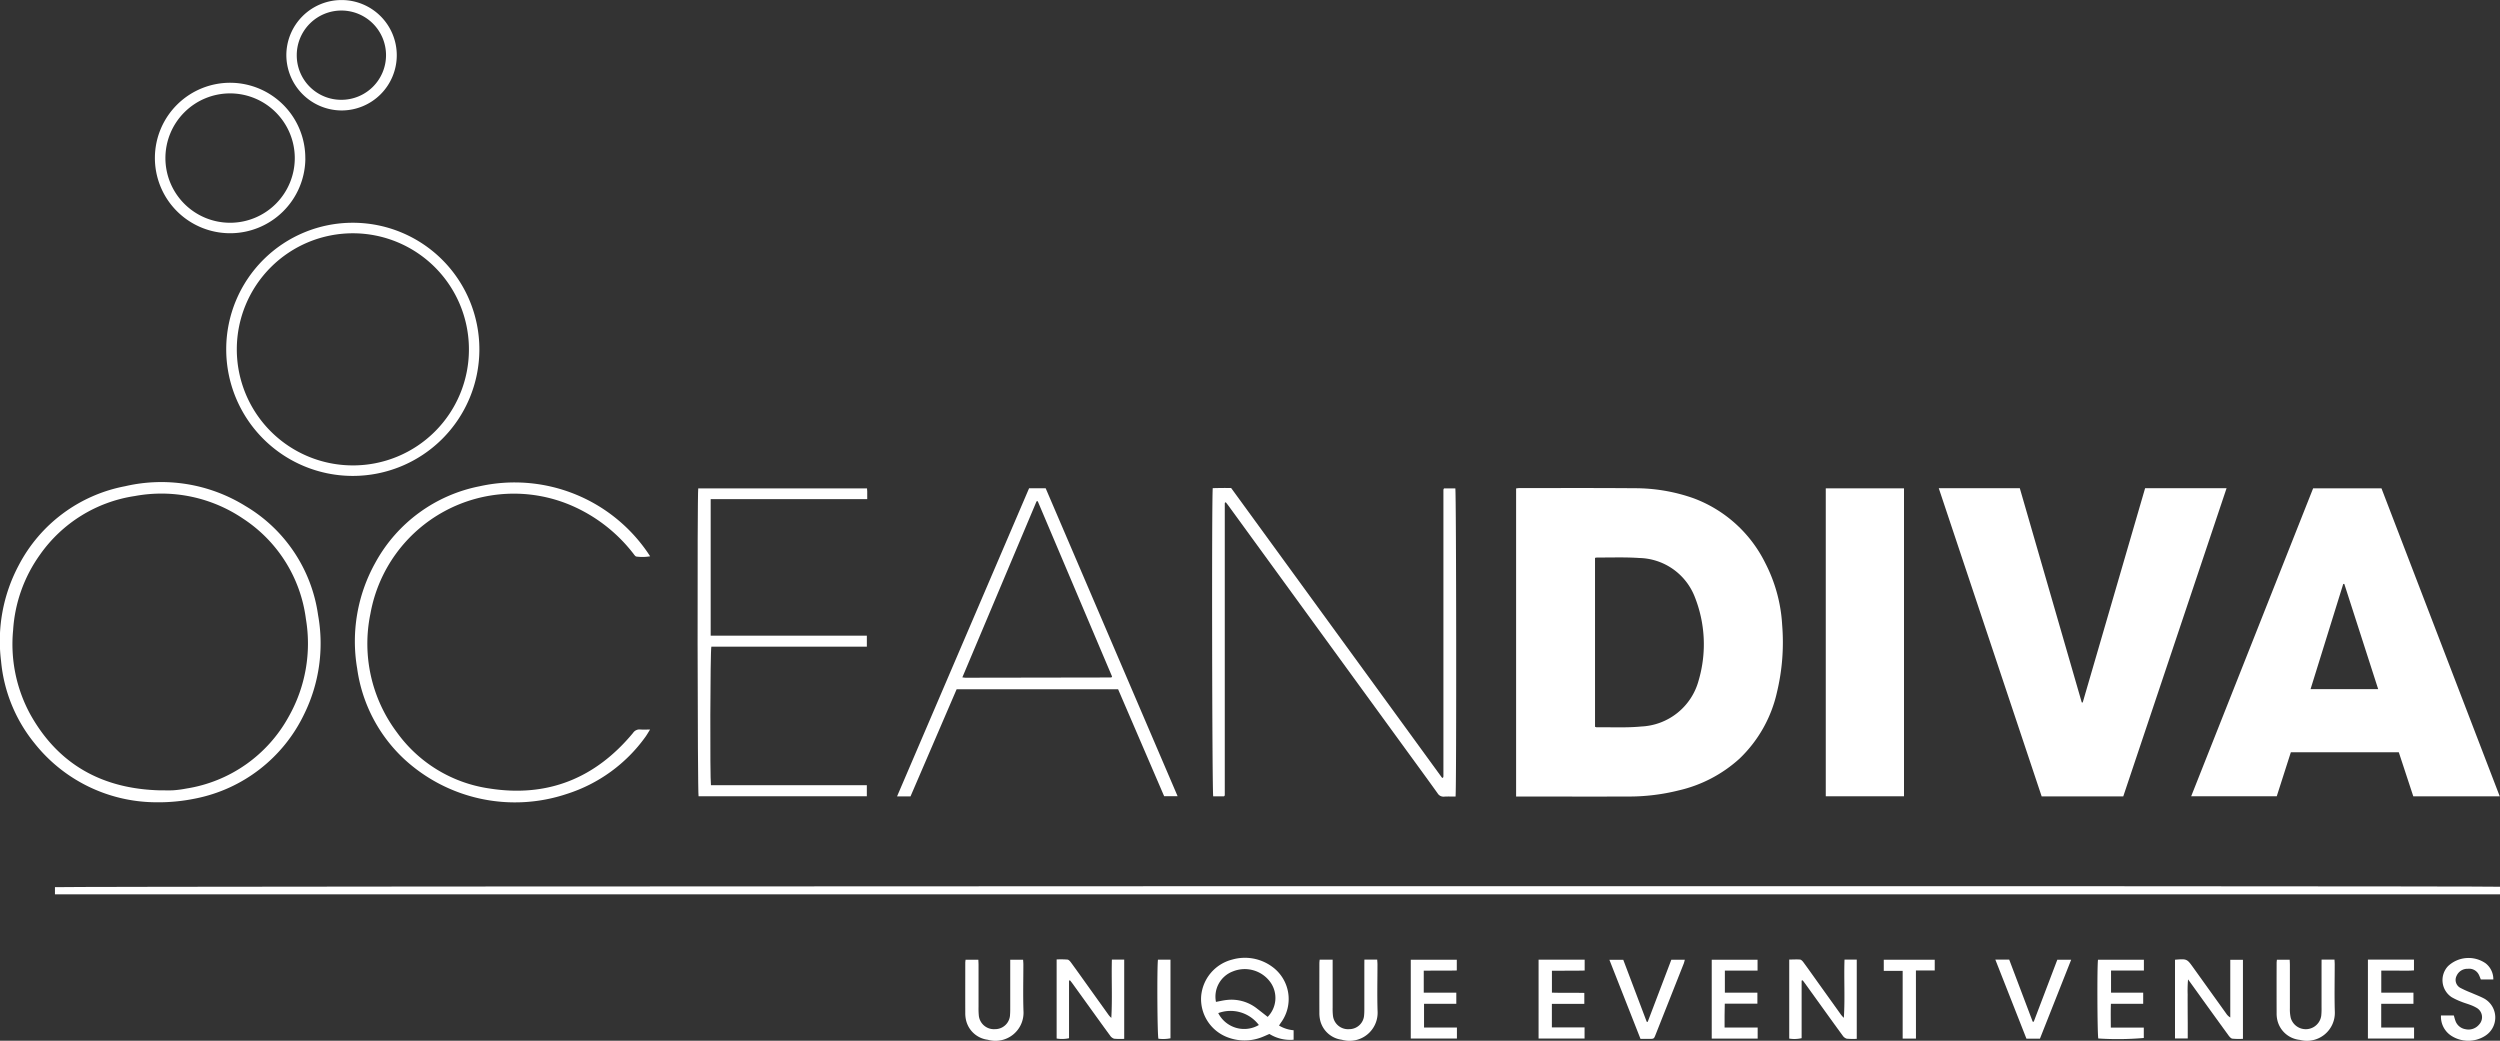<svg id="Gruppe_261" data-name="Gruppe 261" xmlns="http://www.w3.org/2000/svg" xmlns:xlink="http://www.w3.org/1999/xlink" width="260" height="108.234" viewBox="0 0 260 108.234">
  <rect x="0" y="0" width="260" height="108.234" fill="#333333" stroke="none"/>
  <defs>
    <clipPath id="clip-path">
      <rect id="Rechteck_8" data-name="Rechteck 8" width="260" height="108.234" fill="none"/>
    </clipPath>
  </defs>
  <g id="Gruppe_260" data-name="Gruppe 260" clip-path="url(#clip-path)">
    <path id="Pfad_282" data-name="Pfad 282" d="M719.092,263.559V231.514a2.671,2.671,0,0,1,.316-.038c4,0,7.994-.019,11.991.016a18.256,18.256,0,0,1,6.138,1.039,13.616,13.616,0,0,1,7.469,6.741,15.971,15.971,0,0,1,1.756,6.44,22.219,22.219,0,0,1-.54,6.992,13.667,13.667,0,0,1-3.89,6.906,14.061,14.061,0,0,1-6.359,3.315,21.187,21.187,0,0,1-5.048.629c-3.8.015-7.608,0-11.413,0h-.42M727.3,256.3a.6.6,0,0,0,.144.052c1.559-.018,3.129.069,4.675-.081a6.477,6.477,0,0,0,5.955-4.785,13.346,13.346,0,0,0-.422-8.746,6.347,6.347,0,0,0-5.763-3.993c-1.449-.1-2.908-.04-4.363-.05a1.445,1.445,0,0,0-.227.038Z" transform="translate(-561.417 -180.716)" fill="#fff"/>
    <path id="Pfad_283" data-name="Pfad 283" d="M1071.362,263.649h-8.988l-1.507-4.582H1049.64l-1.466,4.577h-8.9l12.683-32.026h7.108l12.3,32.031m-16.159-22.09-.116,0-3.4,10.941h7.032l-3.522-10.94" transform="translate(-811.392 -180.831)" fill="#fff"/>
    <path id="Pfad_284" data-name="Pfad 284" d="M941.024,231.566h8.47l-10.742,32.047h-8.488l-10.7-32.048h8.428l6.441,22.273.1.015,6.489-22.287" transform="translate(-717.932 -180.79)" fill="#fff"/>
    <rect id="Rechteck_7" data-name="Rechteck 7" width="8.136" height="32.025" transform="translate(189.88 50.788)" fill="#fff"/>
    <path id="Pfad_285" data-name="Pfad 285" d="M26.062,421.145V420.4c.385-.106,253.344-.151,254.285-.044v.79Z" transform="translate(-20.347 -328.135)" fill="#fff"/>
    <path id="Pfad_286" data-name="Pfad 286" d="M600.226,263.54c-.41,0-.8-.019-1.179.006a.713.713,0,0,1-.693-.349c-1.04-1.454-2.1-2.9-3.15-4.342q-9.3-12.778-18.593-25.556c-.091-.125-.189-.245-.278-.36a.356.356,0,0,0-.076.026.081.081,0,0,0-.025.039.2.2,0,0,0-.009.051c0,.018,0,.035,0,.053s0,.035,0,.053c0,.035,0,.07,0,.105v.158q0,14.831,0,29.662c0,.035,0,.07,0,.105,0,.018,0,.035,0,.053s0,.035,0,.053,0,.035,0,.052-.005.035-.008.052a.162.162,0,0,1-.01.051c-.007.014-.024.025-.063.063H575.02c-.113-.366-.166-30.884-.048-32.051.317-.006.642-.014.968-.017s.629,0,.943,0L598.83,261.6a.472.472,0,0,0,.081-.029.073.073,0,0,0,.029-.037.832.832,0,0,0,.021-.1.376.376,0,0,0,0-.052c0-.035,0-.07,0-.105q0-14.779,0-29.557c0-.018,0-.035,0-.053s0-.035.008-.052a.219.219,0,0,1,.01-.051.676.676,0,0,1,.055-.077H600.2c.1.368.131,31.264.023,32.059" transform="translate(-448.846 -180.697)" fill="#fff"/>
    <path id="Pfad_287" data-name="Pfad 287" d="M16.115,262.005a16.214,16.214,0,0,1-12.53-6.144,15.813,15.813,0,0,1-3.474-8.542,16.742,16.742,0,0,1,1.843-9.973,15.8,15.8,0,0,1,11.068-8.212,16.615,16.615,0,0,1,12.5,2.059,15.7,15.7,0,0,1,7.558,11.344,16.638,16.638,0,0,1-1.442,10.293,15.975,15.975,0,0,1-11.345,8.791,19.04,19.04,0,0,1-4.177.384m.537-1.243c.473,0,.947.023,1.418-.007a11.183,11.183,0,0,0,1.3-.176,14.746,14.746,0,0,0,10.671-7.512,15.412,15.412,0,0,0,1.774-10.112,14.684,14.684,0,0,0-6.506-10.427,15.154,15.154,0,0,0-11.292-2.371,14.7,14.7,0,0,0-9.842,6.076A15.076,15.076,0,0,0,1.365,244.1a15.23,15.23,0,0,0,1.771,8.735c2.934,5.283,7.557,7.781,13.516,7.931" transform="translate(0 -178.569)" fill="#fff"/>
    <path id="Pfad_288" data-name="Pfad 288" d="M448.446,252.482H431.658l-4.795,11.138h-1.4l13.732-32.046h1.722L454.639,263.6h-1.4l-4.788-11.122m-8.362-19.564-.119.024-7.717,18.306c.169.018.253.036.337.036q7.571-.011,15.142-.025c.014,0,.029-.016.041-.028a.763.763,0,0,0,.052-.068l-7.736-18.244" transform="translate(-332.169 -180.797)" fill="#fff"/>
    <path id="Pfad_289" data-name="Pfad 289" d="M199.1,254.522c-.2.313-.323.538-.473.747a16.032,16.032,0,0,1-8.2,5.955,16.984,16.984,0,0,1-16.861-3.593,15.827,15.827,0,0,1-4.931-9.466,16.772,16.772,0,0,1,1.886-10.984,15.839,15.839,0,0,1,10.85-7.958,16.782,16.782,0,0,1,17.385,6.76c.11.155.212.316.35.522a4.693,4.693,0,0,1-1.424.029c-.13-.012-.251-.221-.358-.354a16.323,16.323,0,0,0-6.473-4.985,15.156,15.156,0,0,0-20.831,11.255,15.377,15.377,0,0,0,2.745,12.361,14.374,14.374,0,0,0,9.587,5.836c6.081.969,11.064-1.053,14.975-5.771a.8.8,0,0,1,.748-.359c.3.026.614.006,1.02.006" transform="translate(-131.491 -178.651)" fill="#fff"/>
    <path id="Pfad_290" data-name="Pfad 290" d="M332.23,246.966h16.242v1.143H332.3c-.118.412-.151,13.681-.042,14.408h16.212v1.147h-17.5c-.108-.358-.147-31.209-.034-32.017h17.553c.009.123.021.224.022.325,0,.243,0,.485,0,.795H332.23Z" transform="translate(-258.319 -180.855)" fill="#fff"/>
    <path id="Pfad_291" data-name="Pfad 291" d="M120.48,105.656A13.164,13.164,0,1,1,107.3,118.777a13.157,13.157,0,0,1,13.179-13.121m12.062,13.175a12.07,12.07,0,1,0-12.077,12.06,12.052,12.052,0,0,0,12.077-12.06" transform="translate(-83.773 -82.489)" fill="#fff"/>
    <path id="Pfad_292" data-name="Pfad 292" d="M89.111,47.147A7.824,7.824,0,1,1,81.4,39.256a7.827,7.827,0,0,1,7.706,7.892m-7.837-6.788a6.727,6.727,0,1,0,6.742,6.7,6.735,6.735,0,0,0-6.742-6.7" transform="translate(-57.354 -30.647)" fill="#fff"/>
    <path id="Pfad_293" data-name="Pfad 293" d="M577.769,461.35a3.473,3.473,0,0,0,1.519.49v.987a4.093,4.093,0,0,1-2.517-.6c-.32.134-.635.288-.964.4a4.912,4.912,0,0,1-3.295-.02,4.252,4.252,0,0,1-2.842-4.274,4.3,4.3,0,0,1,3.225-3.84,4.792,4.792,0,0,1,4.151.733,4.148,4.148,0,0,1,.922,5.827c-.07.1-.132.2-.2.3m-6.554-2.462c.374-.068.747-.16,1.125-.2a4.293,4.293,0,0,1,3.15.9c.372.286.74.577,1.1.859a2.811,2.811,0,0,0,.334-3.531,3.286,3.286,0,0,0-3.945-1.2,2.8,2.8,0,0,0-1.766,3.17m.238,1.168a3.026,3.026,0,0,0,4.223,1.238,3.693,3.693,0,0,0-4.223-1.238" transform="translate(-444.752 -354.695)" fill="#fff"/>
    <path id="Pfad_294" data-name="Pfad 294" d="M135.811,5.732a5.742,5.742,0,1,1,5.741,5.756,5.77,5.77,0,0,1-5.741-5.756m5.723,4.648a4.642,4.642,0,1,0-4.64-4.652,4.62,4.62,0,0,0,4.64,4.652" transform="translate(-106.031 0)" fill="#fff"/>
    <path id="Pfad_295" data-name="Pfad 295" d="M1031.608,455.048c1.239-.1,1.24-.1,1.9.822q1.715,2.391,3.429,4.783a1.246,1.246,0,0,0,.419.4v-6h1.317v8.222a7.569,7.569,0,0,1-1.1-.017c-.153-.023-.307-.209-.413-.355q-1.9-2.615-3.782-5.241c-.112-.156-.226-.31-.414-.569a13.309,13.309,0,0,0-.04,1.586c-.007.508,0,1.016,0,1.524,0,.49.007.981.008,1.471,0,.507,0,1.014,0,1.564h-1.325Z" transform="translate(-805.407 -355.237)" fill="#fff"/>
    <path id="Pfad_296" data-name="Pfad 296" d="M502.453,457.24v5.988a3.4,3.4,0,0,1-1.289.031v-8.224a9.667,9.667,0,0,1,1.13.015c.137.016.279.187.375.318.64.877,1.269,1.763,1.9,2.647l1.928,2.692a2.125,2.125,0,0,0,.354.406c.117-2.02.006-4.034.058-6.061h1.283v8.242a7.244,7.244,0,0,1-1.051-.016.8.8,0,0,1-.424-.334c-.8-1.088-1.583-2.185-2.372-3.279q-.768-1.066-1.536-2.132c-.08-.111-.168-.217-.253-.325l-.105.032" transform="translate(-391.274 -355.253)" fill="#fff"/>
    <path id="Pfad_297" data-name="Pfad 297" d="M849.918,457.257v5.986a3.364,3.364,0,0,1-1.29.042v-8.219c.368,0,.747-.029,1.121,0,.124.011.262.155.347.271.5.677.983,1.365,1.472,2.049l2.356,3.291a2.563,2.563,0,0,0,.385.45c.13-2.015,0-4.027.069-6.055h1.273v8.239a7.222,7.222,0,0,1-1.042-.015.791.791,0,0,1-.427-.329c-.8-1.087-1.583-2.185-2.372-3.279l-1.535-2.133c-.08-.112-.165-.22-.248-.329l-.11.028" transform="translate(-662.549 -355.273)" fill="#fff"/>
    <path id="Pfad_298" data-name="Pfad 298" d="M457.856,455.187h1.328c.007.183.02.369.02.555,0,1.455,0,2.909,0,4.364a7.8,7.8,0,0,0,.025.84,1.576,1.576,0,0,0,1.681,1.464,1.551,1.551,0,0,0,1.571-1.518c.021-.261.019-.525.019-.788q0-2.155,0-4.311v-.6h1.339c.009.158.027.325.027.492,0,1.612-.043,3.226.012,4.837a2.921,2.921,0,0,1-3.717,2.99,2.657,2.657,0,0,1-2.251-2.011,3.127,3.127,0,0,1-.085-.781c-.007-1.735,0-3.47,0-5.205,0-.1.018-.2.03-.328" transform="translate(-357.436 -355.378)" fill="#fff"/>
    <path id="Pfad_299" data-name="Pfad 299" d="M630.467,455.132H631.8c.01.18.028.348.028.515,0,1.612-.042,3.226.011,4.837a2.922,2.922,0,0,1-3.722,2.984,2.655,2.655,0,0,1-2.247-2.015,3.39,3.39,0,0,1-.084-.833c-.007-1.7,0-3.4,0-5.1,0-.118.018-.237.03-.378h1.35v.562q0,2.208,0,4.416a6.235,6.235,0,0,0,.032.84,1.573,1.573,0,0,0,1.679,1.407,1.545,1.545,0,0,0,1.562-1.47c.027-.278.023-.56.023-.84q0-2.156,0-4.311Z" transform="translate(-488.571 -355.335)" fill="#fff"/>
    <path id="Pfad_300" data-name="Pfad 300" d="M1084.46,455.137h1.345c.008.168.022.334.022.5,0,1.63-.037,3.261.01,4.889a2.907,2.907,0,0,1-3.655,2.959,2.669,2.669,0,0,1-2.324-2.064,3.041,3.041,0,0,1-.072-.73q-.008-2.6,0-5.205c0-.1.016-.2.028-.335h1.33c.007.175.021.359.021.543,0,1.507,0,3.014,0,4.522a4.037,4.037,0,0,0,.091.988,1.625,1.625,0,0,0,3.171-.237,6.853,6.853,0,0,0,.031-.84q0-2.182,0-4.364Z" transform="translate(-843.017 -355.339)" fill="#fff"/>
    <path id="Pfad_301" data-name="Pfad 301" d="M729.753,455.169h4.792V456.3c-1.115.034-2.244,0-3.405.021V458.6c1.106.041,2.219-.005,3.369.027v1.141h-3.374v2.447h3.4v1.158h-4.783Z" transform="translate(-569.74 -355.364)" fill="#fff"/>
    <path id="Pfad_302" data-name="Pfad 302" d="M813.215,462.248h3.44V463.4h-4.777v-8.207h4.766v1.13h-3.4v2.3h3.383v1.138h-3.392c-.008.448-.016.843-.02,1.238s0,.766,0,1.246" transform="translate(-633.858 -355.383)" fill="#fff"/>
    <path id="Pfad_303" data-name="Pfad 303" d="M670.463,456.356v2.289h3.386V459.8h-3.356v2.47h3.42v1.141h-4.8v-8.192H673.9v1.116c-.559.028-1.13.009-1.7.013s-1.142,0-1.74.005" transform="translate(-522.393 -355.405)" fill="#fff"/>
    <path id="Pfad_304" data-name="Pfad 304" d="M999.63,455.2v1.125h-3.417v2.3h3.344v1.156H996.2c-.031.836-.012,1.626-.01,2.473h3.43v1.082a31.315,31.315,0,0,1-4.732.052c-.1-.37-.135-7.5-.03-8.187Z" transform="translate(-776.665 -355.386)" fill="#fff"/>
    <path id="Pfad_305" data-name="Pfad 305" d="M1123.109,455.156h4.789v1.12c-.552.05-1.123.016-1.692.023s-1.115,0-1.708,0v2.29h3.346v1.157h-3.352v2.471h3.416v1.143h-4.8Z" transform="translate(-876.845 -355.354)" fill="#fff"/>
    <path id="Pfad_306" data-name="Pfad 306" d="M1157.768,460.338h1.334c.053.181.092.35.152.513a1.325,1.325,0,0,0,1.058.915,1.423,1.423,0,0,0,1.42-.486,1.116,1.116,0,0,0-.292-1.752,3.941,3.941,0,0,0-.618-.286c-.31-.119-.633-.206-.94-.332a7.154,7.154,0,0,1-.995-.466,2.126,2.126,0,0,1-.384-3.239,3.111,3.111,0,0,1,3.907-.29,2.089,2.089,0,0,1,.8,1.677h-1.3c-.067-.16-.129-.341-.216-.508a1.125,1.125,0,0,0-1.138-.6,1.228,1.228,0,0,0-1.172.745.937.937,0,0,0,.386,1.234,11.361,11.361,0,0,0,1.144.517c.463.205.942.38,1.385.622a2.258,2.258,0,0,1,.027,3.877,3.266,3.266,0,0,1-3.492-.032,2.368,2.368,0,0,1-1.069-2.1" transform="translate(-903.904 -354.73)" fill="#fff"/>
    <path id="Pfad_307" data-name="Pfad 307" d="M766.57,463.433l-3.237-8.229h1.443l2.439,6.447.1.019,2.461-6.471h1.4a3.4,3.4,0,0,1-.1.376q-1.466,3.712-2.939,7.422c-.172.432-.175.432-.645.435-.28,0-.56,0-.914,0" transform="translate(-595.957 -355.388)" fill="#fff"/>
    <path id="Pfad_308" data-name="Pfad 308" d="M946.381,455.131h1.444l2.443,6.456.108.009,2.452-6.45h1.442l-3.248,8.207h-1.406l-3.234-8.221" transform="translate(-738.868 -355.334)" fill="#fff"/>
    <path id="Pfad_309" data-name="Pfad 309" d="M896.825,463.417h-1.383v-7.046h-1.965v-1.152h5.3v1.115h-1.956Z" transform="translate(-697.565 -355.404)" fill="#fff"/>
    <path id="Pfad_310" data-name="Pfad 310" d="M549,455.172h1.3v8.177a3.939,3.939,0,0,1-1.256.042c-.113-.4-.152-7.347-.048-8.219" transform="translate(-428.57 -355.366)" fill="#fff"/>
  </g>
</svg>
